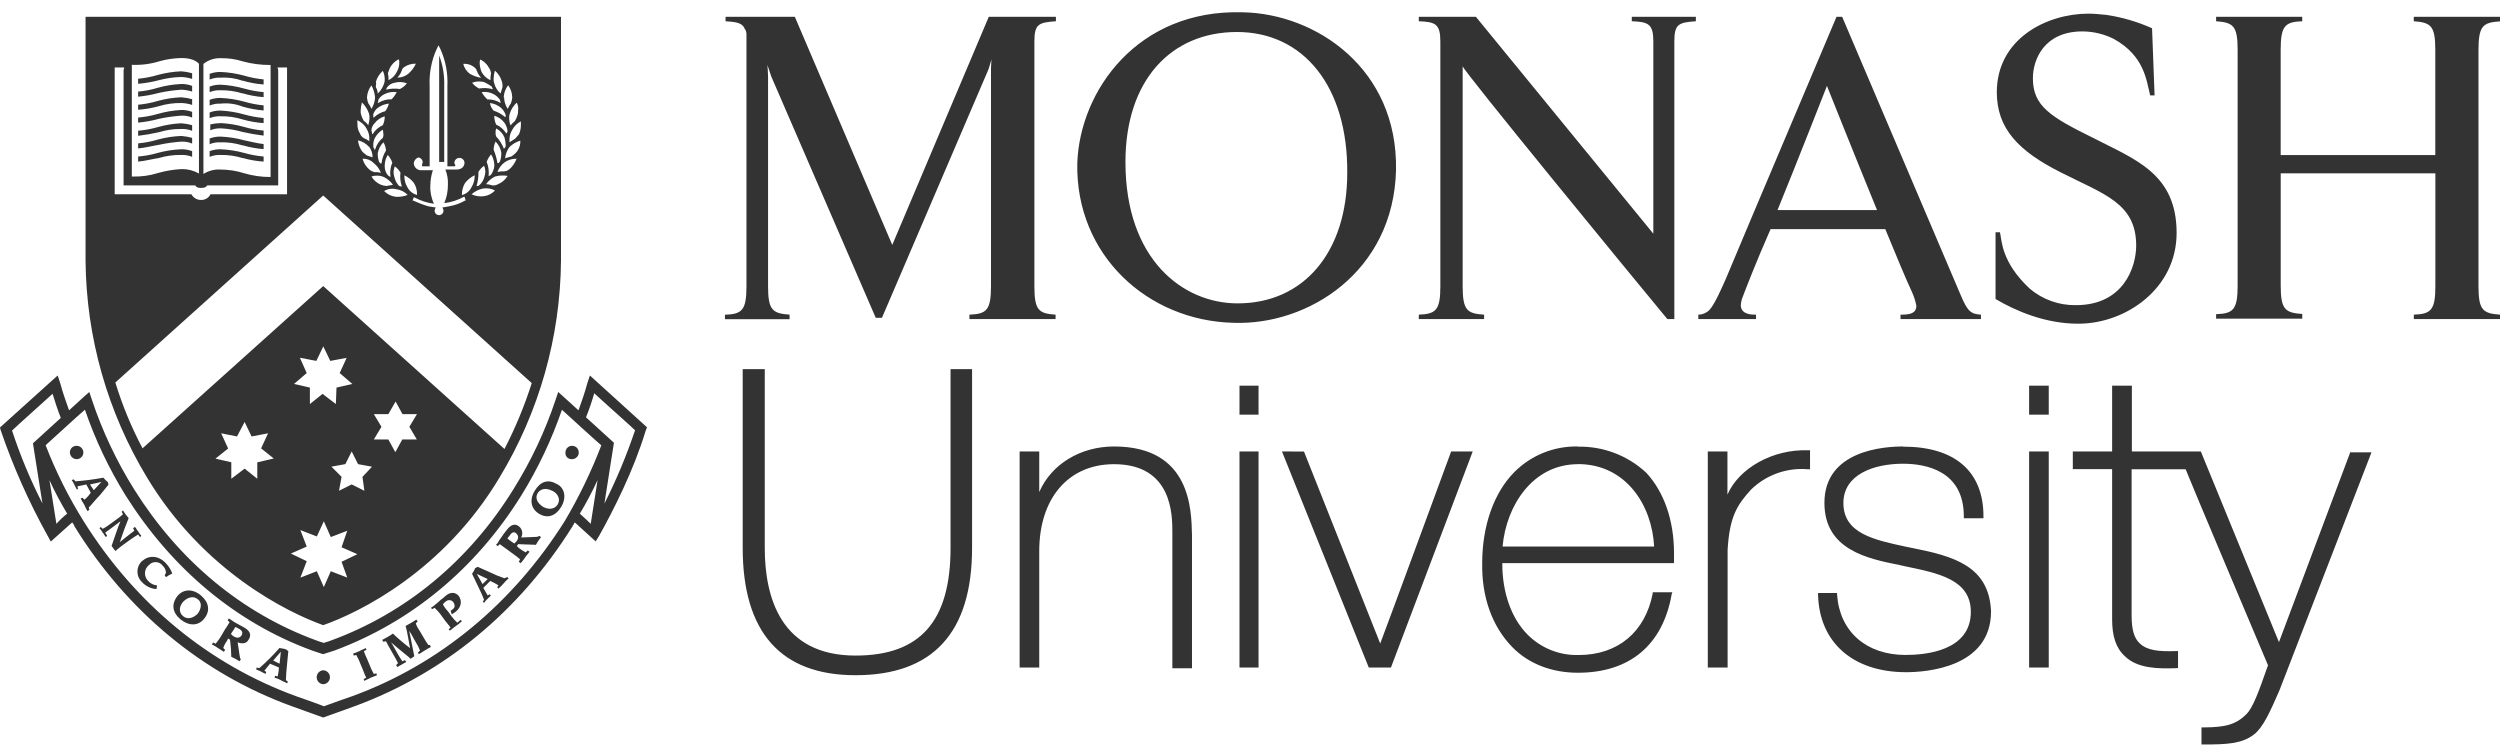 <?xml version="1.0" encoding="UTF-8"?>
<svg width="200px" height="60px" viewBox="0 0 200 60" version="1.1" xmlns="http://www.w3.org/2000/svg" xmlns:xlink="http://www.w3.org/1999/xlink">
    <title>monash-university-logo</title>
    <g id="Page-1" stroke="none" stroke-width="1" fill="none" fill-rule="evenodd">
        <g id="monash-university-logo" transform="translate(-0, 0.976)" fill="#333333" fill-rule="nonzero">
            <path d="M59.416,28.555 L59.416,42.855 C59.416,49.597 62.458,53.041 68.44,53.041 C74.624,53.041 77.766,49.646 77.766,42.855 L77.766,28.555 L76.044,28.555 L76.044,42.855 C76.044,48.735 73.611,51.47 68.44,51.47 C62.458,51.47 61.181,46.807 61.181,42.855 L61.181,28.555 L59.416,28.555 Z M99.159,29.876 L99.159,32.199 L100.684,32.199 L100.684,29.876 L99.159,29.876 Z M162.329,29.876 L162.329,32.199 L163.9,32.199 L163.9,29.876 L162.329,29.876 Z M168.97,29.876 L168.97,35.14 L165.825,35.14 L165.825,36.557 L168.97,36.557 L168.97,48.572 C168.97,49.89 169.26,50.854 169.983,51.513 C170.996,52.527 172.721,52.527 174.092,52.477 L174.243,52.477 L174.243,51.11 L174.092,51.11 C172.672,51.159 171.769,51.057 171.188,50.5 C170.732,50.096 170.529,49.385 170.529,48.27 L170.529,36.566 L174.852,36.566 C174.902,36.769 181.391,52.132 181.44,52.245 C180.68,54.426 180.227,55.642 179.719,56.15 C178.909,56.96 178.096,57.216 176.269,57.216 L176.118,57.216 L176.118,58.583 L176.269,58.583 C178.145,58.583 179.362,58.531 180.334,57.77 C181.043,57.213 181.6,55.996 182.367,54.222 L189.719,35.213 L188.046,35.213 L188.046,35.14 C188.046,35.14 182.57,49.736 182.317,50.395 C182.053,49.745 176.066,35.14 176.066,35.14 L170.549,35.14 L170.549,29.876 L168.978,29.876 L168.97,29.876 Z M89.122,34.742 C86.436,34.742 84.104,36.159 83.14,38.389 L83.14,35.14 L81.57,35.14 L81.57,52.425 L83.14,52.425 L83.14,43.105 C83.14,38.897 85.463,36.159 89.122,36.159 C93.785,36.159 93.788,40.224 93.788,41.586 L93.788,52.486 L95.359,52.486 L95.359,41.839 C95.309,39.861 95.306,34.742 89.122,34.742 Z M126.232,34.742 C124.336,34.702 122.505,35.436 121.163,36.775 C119.49,38.447 118.576,41.13 118.576,44.074 C118.526,46.812 119.389,49.144 120.959,50.767 C122.278,52.135 124.153,52.843 126.232,52.843 C130.39,52.843 133.027,50.613 133.735,46.56 L133.787,46.406 L132.216,46.406 L132.216,46.508 C131.607,49.6 129.426,51.426 126.282,51.426 C124.761,51.466 123.291,50.879 122.217,49.803 C120.898,48.485 120.184,46.406 120.184,44.127 L120.184,44.074 L133.921,44.074 L133.921,43.27 C133.921,40.637 133.111,38.354 131.691,36.833 C130.205,35.456 128.241,34.711 126.215,34.757 L126.232,34.742 Z M152.239,34.742 C150.77,34.742 145.953,35.033 145.953,39.252 C145.953,43.006 149.403,43.714 151.937,44.222 L152.393,44.324 C155.079,44.882 157.666,45.387 157.666,47.971 C157.666,51.116 154.016,51.42 152.44,51.42 C149.298,51.42 147.167,49.545 146.967,46.603 L146.967,46.464 L145.445,46.464 L145.445,46.615 C145.547,50.419 148.232,52.8 152.492,52.8 C154.063,52.8 159.283,52.445 159.283,47.933 C159.132,44.333 156.342,43.526 152.997,42.867 L152.492,42.765 C149.905,42.207 147.472,41.699 147.472,39.263 C147.472,36.984 149.905,36.122 152.236,36.122 C154.063,36.122 157.106,36.679 157.106,40.332 L157.106,40.483 L158.677,40.483 L158.677,40.332 C158.677,36.731 156.394,34.754 152.236,34.754 L152.239,34.742 Z M144.635,35.047 C141.848,34.946 139.118,36.464 138.195,38.592 L138.195,35.14 L136.624,35.14 L136.624,52.425 L138.209,52.425 L138.209,43.003 C138.363,40.419 138.924,39.455 140.088,38.186 C141.3,37.008 142.966,36.416 144.649,36.566 L144.803,36.566 L144.803,35.047 L144.635,35.047 Z M99.159,35.14 L99.159,52.425 L100.684,52.425 L100.684,35.14 L99.159,35.14 Z M102.557,35.14 L109.502,52.425 L111.276,52.425 L117.818,35.14 L116.093,35.14 C116.093,35.14 110.626,50.001 110.417,50.506 C110.213,50.001 104.319,35.149 104.319,35.149 L102.557,35.14 Z M162.329,35.14 L162.329,52.425 L163.9,52.425 L163.9,35.14 L162.329,35.14 Z M126.232,36.151 C130.085,36.151 132.164,39.449 132.33,42.745 L120.207,42.745 C120.498,39.458 122.632,36.159 126.232,36.159 L126.232,36.151 Z" id="path7759"></path>
            <path d="M99.415,0.007 C90.995,-0.246 86.387,6.293 86.183,12.074 C86.032,19.426 91.811,24.699 98.706,24.85 C104.638,25.053 111.482,20.785 111.682,12.632 C111.833,4.528 105.295,0.115 99.415,0.007 Z M167.094,0.115 C163.697,0.115 159.745,2.147 159.745,6.401 C159.745,9.304 161.467,11.116 164.916,12.841 C168.311,14.566 170.895,15.274 170.895,18.668 C170.895,20.393 169.881,23.436 166.081,23.436 C164.728,23.46 163.414,22.992 162.381,22.118 C160.099,19.989 160.149,18.265 159.998,17.606 L159.643,17.606 L159.643,22.945 C161.264,23.906 163.647,24.92 166.232,24.92 L166.374,24.92 C170.125,24.87 174.129,22.083 174.129,17.661 C174.129,12.893 170.784,11.778 167.451,10.056 C164.054,8.381 162.631,7.522 162.631,5.289 C162.631,3.77 163.546,1.537 166.589,1.537 C167.47,1.54 168.338,1.749 169.124,2.147 C171.557,3.515 171.708,5.44 172.013,6.656 L172.367,6.656 L172.164,1.285 C171.001,0.764 169.773,0.405 168.514,0.216 C168.006,0.167 167.5,0.115 167.094,0.115 Z M58.045,0.37 L58.045,0.724 C58.806,0.777 59.206,0.826 59.468,1.131 C59.517,1.232 59.619,1.383 59.671,1.482 C59.714,1.613 59.729,1.751 59.717,1.889 L59.717,21.923 C59.717,23.851 59.363,24.153 57.996,24.205 L57.996,24.56 L63.167,24.56 L63.167,24.197 C61.799,24.095 61.445,23.842 61.445,21.914 L61.445,5.135 C61.445,4.83 61.393,4.22 61.393,4.22 L61.698,5.135 L70.06,24.449 L70.556,24.449 L79.076,4.577 L79.325,3.764 C79.325,3.764 79.279,4.171 79.279,4.525 L79.279,21.914 C79.279,23.842 78.922,24.144 77.554,24.197 L77.554,24.551 L84.447,24.551 L84.447,24.197 C83.091,24.107 82.751,23.842 82.751,21.914 L82.751,2.347 C82.751,0.928 83.106,0.826 84.473,0.724 L84.473,0.37 L79.102,0.37 L71.381,18.619 L63.588,0.37 L58.045,0.37 Z M113.503,0.37 L113.503,0.724 C114.821,0.777 115.228,0.928 115.228,2.347 L115.228,21.914 C115.228,23.842 114.873,24.144 113.503,24.197 L113.503,24.551 L118.729,24.551 L118.729,24.197 C117.359,24.107 117.013,23.842 117.013,21.914 L117.013,4.322 C117.013,4.627 130.448,21.003 133.389,24.551 L133.947,24.551 L133.947,2.347 C133.947,0.928 134.301,0.826 135.669,0.724 L135.669,0.37 L130.544,0.37 L130.544,0.724 C131.862,0.777 132.266,0.928 132.266,2.347 L132.266,17.719 L118.073,0.37 L113.503,0.37 Z M146.92,0.37 C145.703,3.274 140.027,16.63 138.099,21.255 C137.745,22.065 137.187,23.334 136.781,23.79 C136.546,24.047 136.214,24.194 135.866,24.197 L135.866,24.551 L140.483,24.551 L140.483,24.197 C140.129,24.197 139.321,24.197 139.263,23.485 C139.271,23.242 139.323,23.002 139.417,22.777 C139.568,22.373 140.48,19.989 141.647,17.353 L150.822,17.353 C151.734,19.583 152.547,21.511 152.951,22.37 C153.115,22.726 153.235,23.1 153.308,23.485 C153.308,24.144 152.701,24.197 152.042,24.197 L152.042,24.551 L158.476,24.551 L158.476,24.197 C157.663,24.144 157.411,23.944 156.853,22.626 L147.373,0.37 L146.92,0.37 Z M177.288,0.37 L177.288,0.724 C178.656,0.826 179.01,1.079 179.01,3.006 L179.01,21.88 C179.01,23.805 178.656,24.11 177.288,24.159 L177.288,24.516 L184.181,24.516 L184.181,24.144 C182.814,24.043 182.457,23.79 182.457,21.865 L182.457,12.893 L194.829,12.893 L194.829,21.914 C194.829,23.842 194.475,24.144 193.107,24.197 L193.107,24.551 L200,24.551 L200,24.197 C198.632,24.095 198.278,23.842 198.278,21.914 L198.278,3.056 C198.278,1.079 198.632,0.826 200,0.733 L200,0.37 L193.101,0.37 L193.101,0.724 C194.469,0.826 194.823,1.079 194.823,3.006 L194.823,11.427 L182.454,11.427 L182.454,3.006 C182.454,1.079 182.811,0.777 184.179,0.724 L184.179,0.37 L177.288,0.37 Z M98.956,1.584 C104.281,1.584 107.829,5.939 107.78,12.841 C107.78,19.229 104.281,23.294 99.008,23.294 C94.653,23.294 90.036,19.809 90.036,11.987 C90.036,5.44 93.686,1.584 98.956,1.584 Z M146.156,5.896 C146.156,5.896 148.337,11.372 150.163,15.831 L142.202,15.831 C143.775,11.978 146.156,5.896 146.156,5.896 Z" id="path7783"></path>
            <path d="M35.537,11.978 L35.133,11.978 L35.133,3.462 C35.427,4.239 35.564,5.066 35.537,5.896 L35.537,11.978 Z M19.416,8.581 C19.962,8.737 20.522,8.834 21.089,8.872 L21.089,8.465 C20.557,8.417 20.031,8.32 19.518,8.175 C18.906,8.002 18.277,7.9 17.642,7.87 C17.345,7.865 17.049,7.916 16.771,8.021 L16.771,8.477 C17.047,8.363 17.344,8.312 17.642,8.326 C18.243,8.314 18.843,8.4 19.416,8.581 L19.416,8.581 Z M14.5,8.276 C14.799,8.262 15.096,8.315 15.371,8.43 L15.371,7.974 C15.093,7.869 14.798,7.816 14.5,7.821 C13.865,7.856 13.236,7.962 12.625,8.137 C12.111,8.286 11.584,8.383 11.051,8.427 L11.051,8.834 C11.616,8.78 12.176,8.678 12.723,8.529 C13.309,8.402 13.903,8.318 14.5,8.276 L14.5,8.276 Z M14.5,7.263 C14.796,7.274 15.09,7.326 15.371,7.417 L15.371,6.958 C15.086,6.881 14.795,6.83 14.5,6.807 C13.866,6.833 13.237,6.93 12.625,7.098 C12.112,7.251 11.584,7.353 11.051,7.402 L11.051,7.806 C11.616,7.763 12.177,7.666 12.723,7.516 C13.299,7.34 13.899,7.256 14.5,7.266 L14.5,7.263 Z M14.5,9.342 C14.798,9.328 15.096,9.379 15.371,9.493 L15.371,9.037 C15.087,8.957 14.795,8.906 14.5,8.886 C13.866,8.916 13.236,9.019 12.625,9.191 C12.111,9.341 11.584,9.438 11.051,9.481 L11.051,9.888 C11.613,9.821 12.171,9.724 12.723,9.598 C13.299,9.421 13.898,9.335 14.5,9.342 L14.5,9.342 Z M14.5,6.2 C14.796,6.21 15.089,6.261 15.371,6.351 L15.371,5.896 C15.093,5.79 14.798,5.737 14.5,5.742 C13.866,5.773 13.237,5.875 12.625,6.046 C12.112,6.203 11.585,6.305 11.051,6.351 L11.051,6.758 C11.616,6.704 12.176,6.602 12.723,6.453 C13.309,6.326 13.903,6.241 14.5,6.2 L14.5,6.2 Z M11.762,37.225 C8.597,31.992 6.898,26.004 6.844,19.888 L6.844,0.37 L44.88,0.37 L44.88,19.888 C44.826,26.004 43.127,31.992 39.962,37.225 C35.487,44.722 28.745,48.023 25.856,49.037 C23.017,48.023 16.274,44.722 11.762,37.225 Z M21.902,35.703 L20.888,34.893 L21.446,33.688 L20.127,33.941 L19.57,32.78 L18.96,33.941 L17.694,33.688 L18.252,34.905 L17.236,35.715 L18.504,36.005 L18.504,37.324 L19.57,36.514 L20.583,37.324 L20.583,36.011 L21.902,35.703 Z M27.325,43.967 L28.591,43.36 L27.325,42.803 L27.781,41.484 L26.463,41.99 L25.906,40.724 L25.348,41.94 L24.03,41.432 L24.538,42.75 L23.269,43.308 L24.538,43.918 L24.03,45.236 L25.348,44.722 L25.906,45.991 L26.463,44.722 L27.781,45.23 L27.325,43.967 Z M24.538,28.868 L23.522,29.74 L24.791,30.03 L24.791,31.348 L25.804,30.535 L26.87,31.348 L26.919,30.03 L28.188,29.74 L27.174,28.868 L27.732,27.652 L26.422,27.896 L25.865,26.734 L25.307,27.896 L23.989,27.643 L24.538,28.868 Z M28.998,37.173 L29.759,36.36 L28.644,36.156 L28.135,35.14 L27.63,36.153 L26.515,36.357 L27.325,37.17 L27.122,38.285 L28.135,37.777 L29.149,38.285 L28.998,37.173 Z M32.749,33.166 L33.359,32.152 L32.198,32.152 L31.649,31.142 L31.068,32.155 L29.907,32.155 L30.516,33.169 L29.907,34.182 L31.068,34.182 L31.626,35.198 L32.183,34.182 L33.344,34.182 L32.749,33.166 Z M41.672,8.732 C41.365,8.885 41.116,9.134 40.963,9.441 C40.825,9.67 40.755,9.934 40.76,10.201 L40.76,10.405 L41.216,10.114 C41.318,10.013 41.419,9.862 41.521,9.76 C41.624,9.52 41.676,9.261 41.672,8.999 L41.672,8.747 L41.672,8.732 Z M37.717,14.563 C38.031,14.716 38.385,14.769 38.731,14.717 C39.065,14.671 39.373,14.509 39.602,14.261 C39.305,14.108 38.967,14.054 38.638,14.107 C38.299,14.177 37.985,14.334 37.726,14.563 L37.717,14.563 Z M37.717,14.005 C37.88,13.744 37.969,13.442 37.973,13.134 L37.973,13.044 C37.677,13.188 37.417,13.396 37.212,13.654 L37.212,13.654 C37.049,13.916 36.961,14.217 36.956,14.525 L36.956,14.627 C37.289,14.542 37.568,14.315 37.717,14.005 Z M38.124,13.906 L38.124,13.906 C38.225,13.906 38.275,13.906 38.327,13.854 C38.517,13.695 38.658,13.484 38.731,13.247 C38.789,13.084 38.823,12.913 38.832,12.739 C38.823,12.583 38.789,12.429 38.731,12.283 C38.542,12.412 38.386,12.583 38.275,12.783 C38.285,13.161 38.234,13.539 38.124,13.901 L38.124,13.906 Z M39.088,13.093 L39.088,13.093 C39.167,13.093 39.241,13.055 39.288,12.992 C39.425,12.796 39.513,12.57 39.544,12.333 L39.544,12.182 C39.53,11.894 39.442,11.615 39.288,11.372 C39.133,11.55 39.013,11.756 38.934,11.978 C39.078,12.331 39.131,12.715 39.088,13.093 L39.088,13.093 Z M39.796,12.08 L39.796,12.08 C39.898,12.08 39.947,12.028 39.999,11.929 C40.062,11.767 40.096,11.595 40.101,11.421 L40.101,11.218 C40.043,10.887 39.884,10.583 39.645,10.347 C39.546,10.552 39.494,10.777 39.491,11.006 C39.634,11.348 39.736,11.706 39.796,12.071 L39.796,12.08 Z M40.304,10.919 L40.304,10.919 C40.406,10.869 40.406,10.817 40.455,10.718 L40.455,10.617 C40.447,10.41 40.413,10.205 40.354,10.007 C40.22,9.703 39.988,9.453 39.695,9.298 C39.654,9.412 39.637,9.532 39.645,9.653 C39.64,9.752 39.656,9.851 39.695,9.943 C39.957,10.222 40.164,10.548 40.304,10.904 L40.304,10.919 Z M40.508,9.702 L40.508,9.702 C40.56,9.647 40.594,9.577 40.606,9.502 C40.578,9.265 40.491,9.038 40.354,8.843 C40.151,8.573 39.867,8.377 39.544,8.282 C39.539,8.528 39.591,8.771 39.695,8.994 C40.029,9.143 40.311,9.39 40.505,9.702 L40.508,9.702 Z M40.455,8.233 C40.381,7.995 40.24,7.784 40.049,7.623 C39.804,7.427 39.509,7.303 39.198,7.266 C39.232,7.494 39.333,7.706 39.488,7.876 C39.823,7.983 40.134,8.155 40.403,8.381 L40.452,8.381 L40.452,8.23 L40.455,8.233 Z M40.049,7.266 C40.049,7.164 39.999,7.115 39.999,7.013 C39.869,6.821 39.694,6.664 39.488,6.555 C39.194,6.4 38.858,6.344 38.53,6.395 C38.652,6.611 38.806,6.806 38.986,6.976 C39.361,6.963 39.732,7.064 40.049,7.266 Z M39.848,13.755 C40.166,13.625 40.433,13.393 40.606,13.096 C40.269,13.037 39.922,13.055 39.593,13.149 C39.312,13.292 39.069,13.5 38.884,13.755 C39.057,13.765 39.227,13.8 39.39,13.857 C39.549,13.872 39.71,13.837 39.848,13.755 L39.848,13.755 Z M40.72,12.594 C40.991,12.358 41.2,12.059 41.329,11.723 C40.985,11.71 40.646,11.813 40.365,12.013 L40.365,12.013 C40.104,12.208 39.906,12.476 39.796,12.783 C39.962,12.742 40.133,12.725 40.304,12.733 C40.453,12.737 40.598,12.683 40.708,12.582 L40.72,12.594 Z M41.634,10.271 C41.308,10.369 41.009,10.544 40.763,10.779 C40.563,11.045 40.44,11.36 40.409,11.691 C40.56,11.642 40.699,11.589 40.914,11.54 C41.042,11.456 41.161,11.359 41.268,11.25 C41.512,10.989 41.64,10.642 41.625,10.286 L41.634,10.271 Z M41.344,7.231 C41.083,7.466 40.89,7.767 40.786,8.102 C40.74,8.231 40.722,8.369 40.734,8.506 C40.739,8.696 40.773,8.884 40.836,9.063 C40.942,8.934 41.06,8.815 41.19,8.709 C41.279,8.568 41.348,8.414 41.393,8.253 C41.436,8.14 41.454,8.019 41.445,7.899 C41.483,7.674 41.447,7.443 41.344,7.24 L41.344,7.231 Z M40.33,6.825 C40.334,7.151 40.436,7.468 40.621,7.736 C40.687,7.575 40.773,7.422 40.876,7.281 C40.934,7.135 40.968,6.981 40.978,6.825 L40.978,6.825 C40.975,6.471 40.86,6.127 40.65,5.843 C40.438,6.122 40.314,6.458 40.296,6.807 L40.33,6.825 Z M39.488,5.338 C39.48,5.458 39.498,5.579 39.541,5.692 C39.62,6.009 39.797,6.292 40.046,6.502 C40.098,6.351 40.148,6.148 40.2,5.997 L40.2,5.896 C40.205,5.775 40.187,5.655 40.148,5.541 C40.051,5.203 39.857,4.9 39.59,4.67 C39.528,4.885 39.494,5.106 39.488,5.329 L39.488,5.338 Z M39.337,5.945 C39.145,5.809 38.941,5.69 38.728,5.591 C38.41,5.506 38.073,5.525 37.767,5.643 C37.915,5.838 38.107,5.996 38.327,6.105 C38.681,6.043 39.043,6.06 39.39,6.154 L39.442,6.154 C39.39,6.105 39.39,6.052 39.34,5.951 L39.337,5.945 Z M38.373,4.02 C38.375,4.281 38.428,4.539 38.527,4.781 C38.684,5.072 38.933,5.304 39.236,5.44 C39.228,5.252 39.244,5.065 39.285,4.882 C39.236,4.728 39.236,4.592 39.134,4.476 C38.979,4.175 38.731,3.932 38.429,3.782 C38.389,3.855 38.371,3.937 38.376,4.02 L38.373,4.02 Z M37.055,4.121 C37.134,4.455 37.334,4.748 37.616,4.943 C37.885,5.097 38.18,5.2 38.487,5.248 C38.391,5.139 38.306,5.02 38.234,4.894 L38.234,4.894 C38.182,4.792 38.132,4.638 38.08,4.537 L37.981,4.438 C37.73,4.217 37.4,4.107 37.067,4.133 L37.055,4.121 Z M33.101,12.08 C33.106,12.245 33.18,12.399 33.306,12.506 C33.432,12.612 33.597,12.66 33.76,12.638 L34.631,12.638 C34.502,13.03 34.433,13.441 34.427,13.854 C34.399,14.361 34.499,14.866 34.718,15.323 C34.17,15.253 33.64,15.081 33.156,14.815 L33.101,14.815 L32.999,15.068 L33.051,15.068 C33.443,15.251 33.847,15.405 34.262,15.527 C34.262,15.527 34.616,15.579 34.869,15.628 C34.808,15.698 34.773,15.788 34.77,15.881 C34.77,16.076 34.929,16.235 35.124,16.235 C35.32,16.235 35.479,16.076 35.479,15.881 C35.476,15.787 35.44,15.697 35.377,15.628 C35.63,15.579 35.934,15.527 35.934,15.527 C36.381,15.451 36.81,15.296 37.203,15.071 L37.253,15.071 L37.166,14.766 L37.116,14.766 C36.629,15.034 36.095,15.206 35.542,15.274 C35.738,14.809 35.837,14.309 35.833,13.805 C35.854,13.389 35.785,12.974 35.63,12.588 L36.501,12.588 C36.956,12.588 37.16,12.333 37.16,12.028 C37.142,11.817 36.966,11.656 36.755,11.656 C36.543,11.656 36.367,11.817 36.35,12.028 C36.343,12.084 36.361,12.14 36.399,12.182 C36.451,12.231 36.451,12.333 36.297,12.333 L35.792,12.333 L35.792,5.896 C35.84,4.885 35.649,3.877 35.235,2.954 L35.081,2.649 L34.93,2.954 C34.514,3.877 34.323,4.885 34.372,5.896 L34.372,12.333 L33.864,12.333 C33.713,12.333 33.763,12.231 33.763,12.182 C33.763,12.132 33.815,12.08 33.815,12.028 C33.824,11.82 33.668,11.641 33.461,11.621 C33.264,11.694 33.125,11.872 33.101,12.08 L33.101,12.08 Z M32.038,12.841 C31.928,12.638 31.772,12.464 31.582,12.333 C31.524,12.478 31.489,12.632 31.48,12.789 C31.489,12.962 31.523,13.133 31.582,13.297 C31.648,13.526 31.77,13.735 31.936,13.906 C31.986,13.906 32.087,13.956 32.139,13.956 L32.139,13.906 C32.025,13.564 31.99,13.199 32.038,12.841 L32.038,12.841 Z M31.736,6.395 C31.406,6.346 31.07,6.4 30.772,6.549 C30.56,6.644 30.383,6.803 30.267,7.005 C30.275,7.092 30.257,7.18 30.214,7.257 L30.267,7.257 C30.584,7.056 30.954,6.954 31.329,6.967 C31.495,6.799 31.632,6.606 31.736,6.395 L31.736,6.395 Z M31.382,12.028 C31.301,11.805 31.18,11.6 31.025,11.421 C30.868,11.663 30.783,11.943 30.778,12.231 L30.778,12.385 C30.786,12.627 30.874,12.859 31.03,13.044 C31.083,13.093 31.184,13.146 31.234,13.195 L31.234,13.146 C31.184,12.766 31.237,12.38 31.387,12.028 L31.382,12.028 Z M30.22,11.47 C30.235,11.643 30.269,11.813 30.322,11.978 L30.473,12.129 C30.473,12.116 30.478,12.103 30.488,12.093 C30.498,12.084 30.512,12.079 30.525,12.08 C30.565,11.72 30.686,11.373 30.879,11.067 C30.866,10.834 30.797,10.607 30.676,10.408 C30.437,10.643 30.278,10.948 30.22,11.279 L30.22,11.479 L30.22,11.47 Z M30.627,10.053 C30.667,9.957 30.684,9.853 30.676,9.749 C30.676,9.647 30.627,9.493 30.627,9.394 C30.345,9.563 30.116,9.809 29.968,10.103 C29.885,10.295 29.85,10.504 29.866,10.713 L29.866,10.811 C29.919,10.868 29.954,10.938 29.968,11.014 C29.995,11.014 30.017,10.992 30.017,10.965 C30.122,10.606 30.335,10.287 30.627,10.053 L30.627,10.053 Z M29.866,8.227 L29.866,8.427 L29.907,8.427 C30.162,8.181 30.477,8.006 30.821,7.919 C30.958,7.738 31.056,7.532 31.112,7.312 C30.781,7.344 30.465,7.467 30.2,7.667 C30.026,7.81 29.902,8.005 29.846,8.224 L29.866,8.227 Z M29.715,9.493 C29.76,9.57 29.777,9.66 29.764,9.749 L29.814,9.749 C30.009,9.436 30.292,9.189 30.627,9.037 C30.73,8.816 30.782,8.573 30.778,8.329 C30.455,8.423 30.171,8.619 29.968,8.886 C29.803,9.045 29.712,9.265 29.715,9.493 L29.715,9.493 Z M29.512,10.762 C29.281,10.506 28.977,10.328 28.641,10.254 C28.672,10.585 28.795,10.902 28.995,11.168 C29.097,11.27 29.248,11.372 29.349,11.459 L29.805,11.613 C29.811,11.298 29.709,10.99 29.515,10.742 L29.512,10.762 Z M29.004,11.726 C29.096,12.066 29.29,12.371 29.561,12.597 C29.68,12.693 29.819,12.762 29.968,12.797 C30.138,12.786 30.309,12.804 30.473,12.85 C30.36,12.545 30.164,12.278 29.907,12.08 L29.907,12.08 C29.67,11.834 29.336,11.704 28.995,11.726 L29.004,11.726 Z M29.715,13.146 C29.891,13.44 30.157,13.671 30.473,13.805 C30.62,13.861 30.775,13.894 30.932,13.904 C31.083,13.854 31.286,13.854 31.437,13.805 C31.253,13.548 31.01,13.339 30.728,13.195 C30.409,13.052 30.047,13.034 29.715,13.146 L29.715,13.146 Z M30.728,14.307 C30.975,14.559 31.299,14.721 31.649,14.766 C31.977,14.791 32.308,14.74 32.613,14.615 C32.367,14.365 32.045,14.205 31.698,14.159 L31.698,14.159 C31.366,14.08 31.016,14.134 30.723,14.31 L30.728,14.307 Z M33.365,14.612 L33.365,14.525 C33.36,14.217 33.272,13.916 33.109,13.654 L33.109,13.654 C32.904,13.398 32.644,13.19 32.349,13.047 L32.349,13.149 C32.353,13.457 32.441,13.758 32.604,14.02 C32.758,14.318 33.033,14.535 33.359,14.615 L33.365,14.612 Z M32.047,4.879 C31.978,5.009 31.892,5.128 31.791,5.234 C32.108,5.235 32.416,5.128 32.662,4.929 C32.919,4.704 33.127,4.428 33.272,4.119 C32.927,4.107 32.589,4.209 32.308,4.409 L32.206,4.511 C32.157,4.612 32.105,4.766 32.055,4.868 L32.047,4.879 Z M31.03,4.879 C31.074,5.062 31.091,5.249 31.083,5.437 C31.372,5.299 31.604,5.067 31.742,4.778 C31.878,4.548 31.949,4.284 31.945,4.017 C31.953,3.929 31.935,3.841 31.893,3.764 C31.587,3.918 31.338,4.167 31.184,4.473 C31.132,4.624 31.083,4.725 31.03,4.879 L31.03,4.879 Z M30.879,6.197 L30.879,6.197 C31.244,6.106 31.623,6.088 31.994,6.145 C32.213,6.039 32.404,5.883 32.552,5.689 C32.245,5.572 31.908,5.555 31.591,5.64 C31.349,5.673 31.13,5.801 30.981,5.994 C30.932,6.044 30.932,6.096 30.879,6.197 L30.879,6.197 Z M30.069,5.907 L30.069,6.009 C30.165,6.16 30.218,6.335 30.22,6.514 C30.453,6.289 30.627,6.011 30.728,5.704 C30.769,5.59 30.786,5.47 30.778,5.35 C30.776,5.122 30.725,4.897 30.627,4.691 C30.366,4.925 30.173,5.226 30.069,5.562 C30.119,5.663 30.069,5.762 30.069,5.916 L30.069,5.907 Z M29.358,6.819 C29.368,6.975 29.402,7.129 29.46,7.275 C29.563,7.416 29.648,7.569 29.715,7.731 C29.893,7.459 29.993,7.144 30.005,6.819 L30.005,6.819 C29.978,6.481 29.879,6.152 29.715,5.855 C29.502,6.133 29.377,6.469 29.358,6.819 L29.358,6.819 Z M28.853,7.884 C28.841,8.005 28.858,8.126 28.902,8.239 C28.949,8.399 29.017,8.552 29.105,8.695 C29.247,8.787 29.367,8.907 29.46,9.049 C29.515,8.867 29.549,8.68 29.561,8.491 C29.569,8.355 29.552,8.218 29.512,8.088 C29.395,7.759 29.204,7.461 28.954,7.217 C28.895,7.432 28.861,7.653 28.853,7.876 L28.853,7.884 Z M28.597,8.947 C28.586,9.215 28.657,9.481 28.8,9.708 C28.854,9.856 28.956,9.982 29.091,10.065 C29.253,10.129 29.406,10.214 29.547,10.318 L29.547,10.114 C29.552,9.847 29.482,9.583 29.343,9.354 C29.185,9.033 28.914,8.781 28.583,8.645 L28.597,8.947 Z M16.274,12.942 C16.681,12.682 17.16,12.558 17.642,12.588 C18.278,12.589 18.911,12.687 19.518,12.879 C20.208,13.084 20.925,13.187 21.646,13.184 L21.646,4.223 C20.893,4.228 20.143,4.131 19.416,3.933 C18.859,3.757 18.278,3.671 17.694,3.68 C17.181,3.653 16.676,3.815 16.274,4.136 L16.274,12.942 Z M10.546,13.146 C11.267,13.173 11.987,13.075 12.674,12.855 C13.286,12.683 13.915,12.581 14.55,12.55 C15.029,12.546 15.501,12.668 15.917,12.905 L15.917,4.121 C15.665,3.866 15.258,3.666 14.5,3.666 C13.917,3.679 13.338,3.764 12.776,3.918 C12.055,4.145 11.3,4.243 10.546,4.209 L10.546,13.146 L10.546,13.146 Z M9.175,14.563 L15.31,14.563 C15.461,14.843 15.753,15.019 16.071,15.021 C16.396,15.036 16.699,14.855 16.841,14.563 L22.964,14.563 L22.964,4.423 L22.204,4.423 L22.256,4.627 L22.256,13.854 L16.576,13.854 C16.478,14.005 16.376,14.057 16.071,14.057 C15.819,14.057 15.717,14.005 15.615,13.854 L9.887,13.854 L9.887,4.627 L9.936,4.423 L9.175,4.423 L9.175,14.563 Z M11.405,34.888 L25.856,21.909 L40.359,34.943 C41.232,33.25 41.962,31.487 42.54,29.673 L25.856,14.664 L9.228,29.623 C9.784,31.445 10.513,33.21 11.405,34.893 L11.405,34.888 Z M14.5,10.355 C14.799,10.341 15.096,10.394 15.371,10.509 L15.371,10.053 C15.087,9.973 14.795,9.922 14.5,9.9 C13.866,9.926 13.237,10.024 12.625,10.19 C12.112,10.343 11.584,10.446 11.051,10.495 L11.051,10.898 C11.608,10.849 12.166,10.698 12.723,10.608 C13.309,10.481 13.903,10.397 14.5,10.355 Z M14.5,11.421 C14.798,11.406 15.096,11.457 15.371,11.572 L15.371,11.116 C15.093,11.011 14.798,10.96 14.5,10.965 C13.866,10.991 13.237,11.088 12.625,11.255 C12.111,11.406 11.584,11.503 11.051,11.546 L11.051,11.952 C11.608,11.903 12.166,11.749 12.723,11.662 C13.3,11.491 13.899,11.409 14.5,11.421 L14.5,11.421 Z M14.5,5.184 C14.796,5.195 15.09,5.247 15.371,5.338 L15.371,4.882 C15.087,4.802 14.795,4.75 14.5,4.728 C13.866,4.755 13.237,4.853 12.625,5.019 C12.112,5.172 11.584,5.274 11.051,5.324 L11.051,5.727 C11.616,5.68 12.176,5.582 12.723,5.437 C13.304,5.284 13.9,5.199 14.5,5.184 Z M19.416,7.556 C19.962,7.714 20.522,7.816 21.089,7.861 L21.089,7.455 C20.556,7.403 20.03,7.301 19.518,7.15 C18.905,6.984 18.276,6.886 17.642,6.859 C17.345,6.855 17.049,6.906 16.771,7.01 L16.771,7.466 C17.047,7.353 17.344,7.301 17.642,7.315 C18.244,7.248 18.854,7.331 19.416,7.556 L19.416,7.556 Z M19.416,5.477 C19.962,5.637 20.522,5.739 21.089,5.782 L21.089,5.376 C20.556,5.324 20.03,5.222 19.518,5.071 C18.905,4.905 18.276,4.807 17.642,4.781 C17.345,4.776 17.049,4.827 16.771,4.932 L16.771,5.387 C17.047,5.274 17.344,5.222 17.642,5.236 C18.244,5.198 18.848,5.284 19.416,5.489 L19.416,5.477 Z M19.416,9.583 C19.968,9.709 20.526,9.806 21.089,9.873 L21.089,9.467 C20.556,9.424 20.03,9.327 19.518,9.177 C18.923,9.008 18.311,8.906 17.694,8.872 C17.401,8.876 17.109,8.91 16.823,8.973 L16.823,9.444 C17.099,9.329 17.396,9.278 17.694,9.293 C18.277,9.324 18.855,9.422 19.416,9.583 L19.416,9.583 Z M19.416,6.491 C19.961,6.651 20.522,6.754 21.089,6.796 L21.089,6.395 C20.557,6.347 20.031,6.25 19.518,6.105 C18.906,5.932 18.277,5.83 17.642,5.8 C17.345,5.795 17.049,5.846 16.771,5.951 L16.771,6.395 C17.047,6.282 17.344,6.231 17.642,6.244 C18.243,6.235 18.842,6.322 19.416,6.502 L19.416,6.491 Z M19.416,10.649 C19.962,10.807 20.522,10.909 21.089,10.954 L21.089,10.547 C20.583,10.498 20.026,10.344 19.518,10.242 C18.905,10.076 18.276,9.979 17.642,9.952 C17.345,9.947 17.049,9.998 16.771,10.103 L16.771,10.559 C17.047,10.445 17.344,10.393 17.642,10.408 C18.243,10.395 18.842,10.48 19.416,10.66 L19.416,10.649 Z M19.416,11.662 C19.962,11.818 20.522,11.915 21.089,11.952 L21.089,11.546 C20.557,11.498 20.031,11.401 19.518,11.255 C18.906,11.088 18.276,10.991 17.642,10.965 C17.345,10.96 17.049,11.012 16.771,11.116 L16.771,11.572 C17.047,11.458 17.344,11.407 17.642,11.421 C18.243,11.408 18.842,11.494 19.416,11.674 L19.416,11.662 Z M51.762,33.209 L51.66,33.462 C50.696,36.656 49.073,39.85 47.909,41.929 L47.653,42.335 L45.981,40.814 C45.931,40.915 45.83,41.066 45.778,41.168 C41.521,47.962 35.537,52.878 28.391,55.514 L25.856,56.426 L23.321,55.514 C16.222,52.93 10.189,47.965 5.981,41.168 C5.934,41.039 5.865,40.92 5.778,40.814 L4.065,42.347 L3.812,41.888 C2.308,39.184 1.049,36.352 0.049,33.424 L8.25240906e-15,33.221 L4.106,29.519 L4.614,29.063 L4.817,29.673 C5.02,30.431 5.273,31.142 5.525,31.85 L6.687,30.788 L7.143,30.381 L7.346,30.991 C8.189,33.517 9.329,35.933 10.743,38.189 C14.341,43.918 19.361,48.076 25.293,50.253 C25.293,50.253 25.696,50.407 25.9,50.456 C26.103,50.407 26.509,50.253 26.509,50.253 C32.439,48.076 37.508,43.918 41.059,38.189 C42.472,35.933 43.612,33.517 44.453,30.991 L44.657,30.381 L46.28,31.85 C46.532,31.142 46.788,30.431 46.988,29.673 L47.192,29.063 L51.762,33.209 Z M3.397,39.307 L2.636,34.487 L4.866,32.454 C4.614,31.845 4.411,31.186 4.207,30.526 C3.548,31.136 1.266,33.163 0.964,33.468 C1.621,35.474 2.435,37.425 3.397,39.304 L3.397,39.307 Z M5.374,40.117 C4.852,39.249 4.378,38.352 3.955,37.431 L4.512,40.93 C4.776,40.634 5.065,40.361 5.374,40.114 L5.374,40.117 Z M47.807,37.431 C47.383,38.351 46.909,39.248 46.387,40.117 L46.387,40.117 C46.741,40.422 47.046,40.727 47.258,40.93 L47.807,37.431 Z M48.097,34.644 C47.743,34.353 45.563,32.361 44.956,31.804 C44.132,34.198 43.044,36.494 41.713,38.648 C38.06,44.527 32.892,48.787 26.756,51.069 L25.845,51.359 L24.974,51.069 C18.873,48.833 13.74,44.524 10.038,38.645 C8.704,36.492 7.616,34.196 6.794,31.801 C6.135,32.359 4.004,34.336 3.65,34.641 C4.468,36.761 5.487,38.797 6.693,40.724 C10.848,47.364 16.73,52.181 23.676,54.716 C23.676,54.716 25.708,55.424 25.906,55.526 C26.158,55.424 28.188,54.716 28.188,54.716 C35.133,52.181 41.013,47.315 45.171,40.724 C46.32,38.782 47.303,36.748 48.109,34.641 L48.097,34.644 Z M50.786,33.427 C50.496,33.137 48.199,31.104 47.54,30.486 C47.353,31.138 47.133,31.781 46.881,32.411 L49.114,34.443 L48.353,39.31 C49.312,37.409 50.134,35.442 50.812,33.424 L50.786,33.427 Z M7.096,39.609 L7.149,39.812 L6.995,39.911 C6.901,39.747 6.817,39.578 6.742,39.405 C6.635,39.242 6.538,39.073 6.452,38.897 L6.606,38.848 L6.757,38.999 C6.95,38.839 7.12,38.651 7.259,38.441 L6.905,37.782 L6.193,37.933 L6.246,38.137 L6.144,38.189 C6.092,38.035 5.99,37.936 5.941,37.782 C5.881,37.66 5.813,37.541 5.737,37.428 L5.888,37.376 L6.042,37.53 C6.79,37.473 7.535,37.376 8.272,37.239 C8.378,37.37 8.496,37.488 8.626,37.594 L8.679,37.797 L8.02,38.607 C7.665,38.964 7.259,39.478 7.105,39.623 L7.096,39.609 Z M7.503,38.238 L8.113,37.579 L8.113,37.579 L7.198,37.782 L7.503,38.238 Z M11.205,41.99 L11.306,41.888 C11.208,41.78 11.123,41.661 11.051,41.534 C10.949,41.432 10.9,41.281 10.798,41.18 L10.647,41.281 L10.746,41.484 C10.392,41.737 9.585,42.396 9.585,42.396 L9.585,42.396 C9.788,41.786 10.041,41.078 10.293,40.471 C10.191,40.369 10.142,40.268 10.041,40.166 C9.991,40.065 9.89,39.963 9.837,39.861 L9.736,39.963 L9.837,40.166 C9.679,40.313 9.51,40.448 9.332,40.57 L8.775,40.976 C8.599,41.112 8.412,41.23 8.214,41.331 L8.063,41.18 L7.962,41.281 C8.058,41.39 8.143,41.509 8.214,41.635 C8.316,41.737 8.368,41.888 8.47,41.99 L8.571,41.888 L8.417,41.635 C8.775,41.383 9.23,41.029 9.634,40.724 L9.634,40.724 C9.381,41.331 9.178,41.99 8.926,42.701 C8.975,42.75 9.027,42.852 9.077,42.904 C9.126,42.957 9.178,43.055 9.23,43.105 C9.434,42.954 9.634,42.75 9.939,42.547 L10.496,42.144 C10.7,41.99 10.903,41.888 11.054,41.786 L11.205,41.99 Z M11.405,43.865 C11.155,44.079 11.006,44.388 10.997,44.717 C10.987,45.046 11.118,45.363 11.356,45.59 C11.655,45.921 12.072,46.121 12.517,46.148 L12.567,45.857 C12.293,45.836 12.039,45.709 11.858,45.503 C11.683,45.336 11.588,45.101 11.597,44.859 C11.607,44.617 11.72,44.39 11.907,44.237 C12.05,44.072 12.26,43.982 12.477,43.992 C12.694,44.001 12.895,44.11 13.022,44.286 C13.178,44.431 13.27,44.632 13.278,44.844 L13.176,45.047 L13.278,45.198 C13.435,45.083 13.604,44.985 13.783,44.908 C13.682,44.627 13.527,44.369 13.327,44.147 C12.77,43.488 11.96,43.386 11.399,43.891 L11.405,43.865 Z M16.324,48.531 C15.868,49.089 15.162,49.138 14.448,48.581 C13.789,48.023 13.687,47.364 14.195,46.705 C14.651,46.148 15.412,46.098 16.071,46.656 C16.73,47.213 16.841,47.916 16.324,48.531 L16.324,48.531 Z M15.816,46.958 C15.461,46.667 15.006,46.807 14.654,47.161 C14.3,47.567 14.3,48.032 14.654,48.322 C15.008,48.613 15.464,48.473 15.816,48.119 C16.121,47.713 16.173,47.207 15.816,46.958 Z M19.881,50.204 C19.73,50.509 19.375,50.558 19.01,50.407 C19.062,50.66 19.163,51.522 19.213,51.673 L19.265,51.775 L19.163,51.926 C18.954,51.789 18.734,51.67 18.504,51.571 C18.497,51.114 18.463,50.657 18.403,50.204 L18.252,50.102 L18.15,50.305 C18.024,50.475 17.926,50.663 17.86,50.863 L18.011,51.014 L17.909,51.168 L17.453,50.877 C17.292,50.764 17.123,50.662 16.948,50.573 L17.05,50.422 L17.25,50.523 C17.397,50.346 17.533,50.16 17.657,49.966 L18.011,49.356 C18.165,49.153 18.266,48.949 18.368,48.798 L18.214,48.648 L18.316,48.494 C18.417,48.595 18.568,48.648 18.67,48.746 C18.824,48.848 18.96,48.9 19.126,49.002 C19.291,49.103 19.431,49.153 19.585,49.254 C20.09,49.559 20.09,49.913 19.875,50.218 L19.881,50.204 Z M19.12,49.333 C19.029,49.272 18.932,49.221 18.83,49.182 C18.777,49.283 18.676,49.434 18.574,49.585 L18.472,49.739 L18.626,49.89 C18.917,50.093 19.184,50.093 19.335,49.841 C19.436,49.638 19.387,49.484 19.132,49.333 L19.12,49.333 Z M22.973,52.071 C22.924,52.527 22.871,53.186 22.871,53.438 L23.025,53.54 L22.973,53.694 C22.822,53.592 22.619,53.54 22.468,53.438 C22.308,53.35 22.137,53.281 21.96,53.235 L22.012,53.084 L22.212,53.136 C22.272,52.904 22.306,52.665 22.314,52.425 L21.605,52.12 L21.15,52.678 L21.301,52.779 L21.251,52.933 C21.111,52.875 20.975,52.807 20.845,52.73 C20.743,52.678 20.592,52.628 20.49,52.576 L20.54,52.425 L20.743,52.477 C21.318,51.977 21.858,51.438 22.357,50.863 C22.561,50.912 22.712,50.912 22.863,50.965 L23.066,51.116 L22.973,52.071 Z M22.468,51.159 L22.468,51.159 L21.858,51.868 L22.366,52.12 L22.468,51.159 Z M29.907,52.942 C29.805,52.739 29.706,52.585 29.616,52.332 L29.361,51.725 C29.264,51.528 29.179,51.324 29.108,51.116 L29.311,51.014 L29.259,50.863 C29.108,50.965 28.905,51.014 28.754,51.116 C28.6,51.168 28.4,51.269 28.246,51.319 L28.298,51.47 L28.498,51.42 C28.6,51.624 28.702,51.775 28.789,52.027 L29.044,52.637 C29.118,52.844 29.202,53.046 29.297,53.244 L29.094,53.345 L29.143,53.499 C29.297,53.398 29.5,53.345 29.651,53.244 C29.802,53.194 30.005,53.093 30.159,53.043 L30.107,52.89 L29.907,52.942 Z M34.262,50.619 C34.133,50.439 34.015,50.252 33.908,50.059 L33.551,49.452 C33.426,49.282 33.328,49.094 33.26,48.894 L33.411,48.74 L33.31,48.589 C33.18,48.681 33.045,48.765 32.906,48.842 C32.752,48.944 32.616,48.996 32.447,49.098 C32.549,49.388 32.752,50.619 32.804,50.872 C32.324,50.513 31.867,50.125 31.434,49.71 C31.283,49.812 31.144,49.913 31.03,49.966 C30.876,50.064 30.74,50.117 30.572,50.218 L30.673,50.369 L30.876,50.32 L31.027,50.61 C31.181,50.901 31.739,51.83 31.84,52.082 L31.687,52.233 L31.788,52.387 C31.89,52.335 32.044,52.233 32.145,52.184 C32.247,52.135 32.398,52.03 32.5,51.981 L32.398,51.83 L32.195,51.929 C32.065,51.75 31.947,51.564 31.84,51.371 L31.637,51.017 C31.486,50.726 31.347,50.512 31.283,50.41 L31.283,50.41 C32.154,51.171 32.651,51.525 32.854,51.728 L33.144,51.525 L32.738,49.492 L32.738,49.492 C32.79,49.594 32.941,49.783 33.092,50.102 L33.295,50.456 C33.417,50.649 33.52,50.853 33.6,51.066 L33.449,51.217 L33.498,51.368 L33.954,51.078 C34.108,50.976 34.308,50.875 34.462,50.787 L34.41,50.634 L34.262,50.619 Z M36.585,48.842 C36.42,48.686 36.268,48.517 36.129,48.337 L35.839,47.93 C35.675,47.766 35.538,47.578 35.432,47.373 C35.484,47.323 35.534,47.222 35.635,47.17 C35.714,47.084 35.824,47.035 35.94,47.035 C36.056,47.035 36.167,47.084 36.245,47.17 C36.396,47.373 36.448,47.625 36.193,47.779 C36.143,47.829 36.091,47.881 36.042,47.881 L36.143,48.171 C36.245,48.122 36.347,48.02 36.448,47.971 C36.954,47.564 36.954,47.056 36.701,46.702 C36.448,46.397 36.042,46.348 35.635,46.702 C35.527,46.811 35.409,46.908 35.281,46.992 C35.13,47.143 34.991,47.245 34.875,47.347 C34.75,47.461 34.615,47.563 34.471,47.652 L34.573,47.753 L34.773,47.652 C34.938,47.809 35.091,47.977 35.232,48.157 L35.635,48.714 C35.789,48.918 35.94,49.071 36.042,49.222 L35.891,49.373 L35.99,49.475 C36.143,49.373 36.294,49.222 36.448,49.121 C36.631,49.004 36.8,48.868 36.954,48.714 L36.852,48.616 L36.585,48.842 Z M40.589,45.192 L40.69,45.294 C40.543,45.416 40.408,45.552 40.287,45.7 C40.163,45.847 40.027,45.983 39.88,46.107 L39.779,46.005 L39.88,45.851 C39.729,45.75 39.425,45.599 39.221,45.497 L38.664,46.055 L39.018,46.664 L39.172,46.563 L39.271,46.664 L38.98,46.955 C38.881,47.044 38.795,47.146 38.725,47.26 L38.623,47.158 L38.725,47.007 C38.574,46.551 38.066,45.587 37.764,44.928 C37.866,44.787 37.951,44.634 38.016,44.472 L38.22,44.371 L39.131,44.777 C39.524,44.974 39.931,45.143 40.348,45.282 L40.589,45.192 Z M39.018,45.346 L38.147,44.94 L38.147,44.94 L38.603,45.75 L39.018,45.346 Z M43.176,41.897 L43.278,41.998 C43.124,42.189 42.988,42.393 42.871,42.608 C42.415,42.608 41.805,42.556 41.451,42.556 L41.35,42.71 L41.503,42.861 C41.678,42.996 41.864,43.115 42.061,43.215 L42.212,43.064 L42.366,43.166 C42.264,43.317 42.11,43.456 42.009,43.621 C41.906,43.785 41.788,43.938 41.654,44.077 L41.503,43.976 L41.605,43.772 C41.445,43.626 41.276,43.491 41.097,43.369 L40.539,42.962 C40.336,42.811 40.185,42.71 39.982,42.556 L39.828,42.71 L39.677,42.608 C39.789,42.512 39.876,42.391 39.93,42.254 C40.031,42.1 40.133,41.998 40.22,41.847 C40.307,41.696 40.423,41.595 40.525,41.441 C40.931,40.883 41.286,40.936 41.538,41.151 C41.792,41.366 41.857,41.732 41.692,42.022 C41.945,42.022 42.807,41.972 42.958,41.972 L43.176,41.897 Z M41.3,41.696 C41.146,41.542 40.946,41.595 40.792,41.847 C40.69,41.949 40.641,42.051 40.589,42.1 C40.718,42.21 40.853,42.312 40.995,42.405 L41.146,42.506 L41.3,42.355 C41.503,42.1 41.503,41.897 41.3,41.696 L41.3,41.696 Z M44.901,39.565 C44.442,40.326 43.783,40.529 43.124,40.123 C42.517,39.768 42.314,39.06 42.769,38.299 C43.225,37.538 43.835,37.335 44.543,37.742 C45.153,38.032 45.356,38.804 44.901,39.565 Z M44.189,38.299 C43.733,38.044 43.278,38.096 43.028,38.45 C42.775,38.857 42.978,39.26 43.434,39.565 C43.89,39.821 44.346,39.768 44.596,39.414 C44.866,38.999 44.663,38.543 44.207,38.291 L44.189,38.299 Z M25.839,52.646 C25.553,52.675 25.335,52.916 25.335,53.203 C25.335,53.491 25.553,53.731 25.839,53.761 C26.147,53.761 26.396,53.511 26.396,53.203 C26.396,52.895 26.147,52.646 25.839,52.646 L25.839,52.646 Z M6.097,35.756 C6.297,35.77 6.488,35.672 6.593,35.501 C6.697,35.33 6.697,35.115 6.593,34.944 C6.488,34.774 6.297,34.675 6.097,34.69 C5.955,34.694 5.821,34.755 5.725,34.861 C5.63,34.966 5.582,35.106 5.592,35.248 C5.61,35.519 5.826,35.736 6.097,35.756 L6.097,35.756 Z M45.743,35.756 C45.963,35.766 46.167,35.64 46.257,35.438 C46.346,35.236 46.302,35 46.146,34.844 C45.99,34.688 45.754,34.644 45.552,34.734 C45.35,34.823 45.224,35.027 45.235,35.248 C45.226,35.382 45.275,35.514 45.369,35.611 C45.463,35.707 45.593,35.76 45.728,35.756 L45.743,35.756 Z" id="use7800"></path>
        </g>
    </g>
</svg>